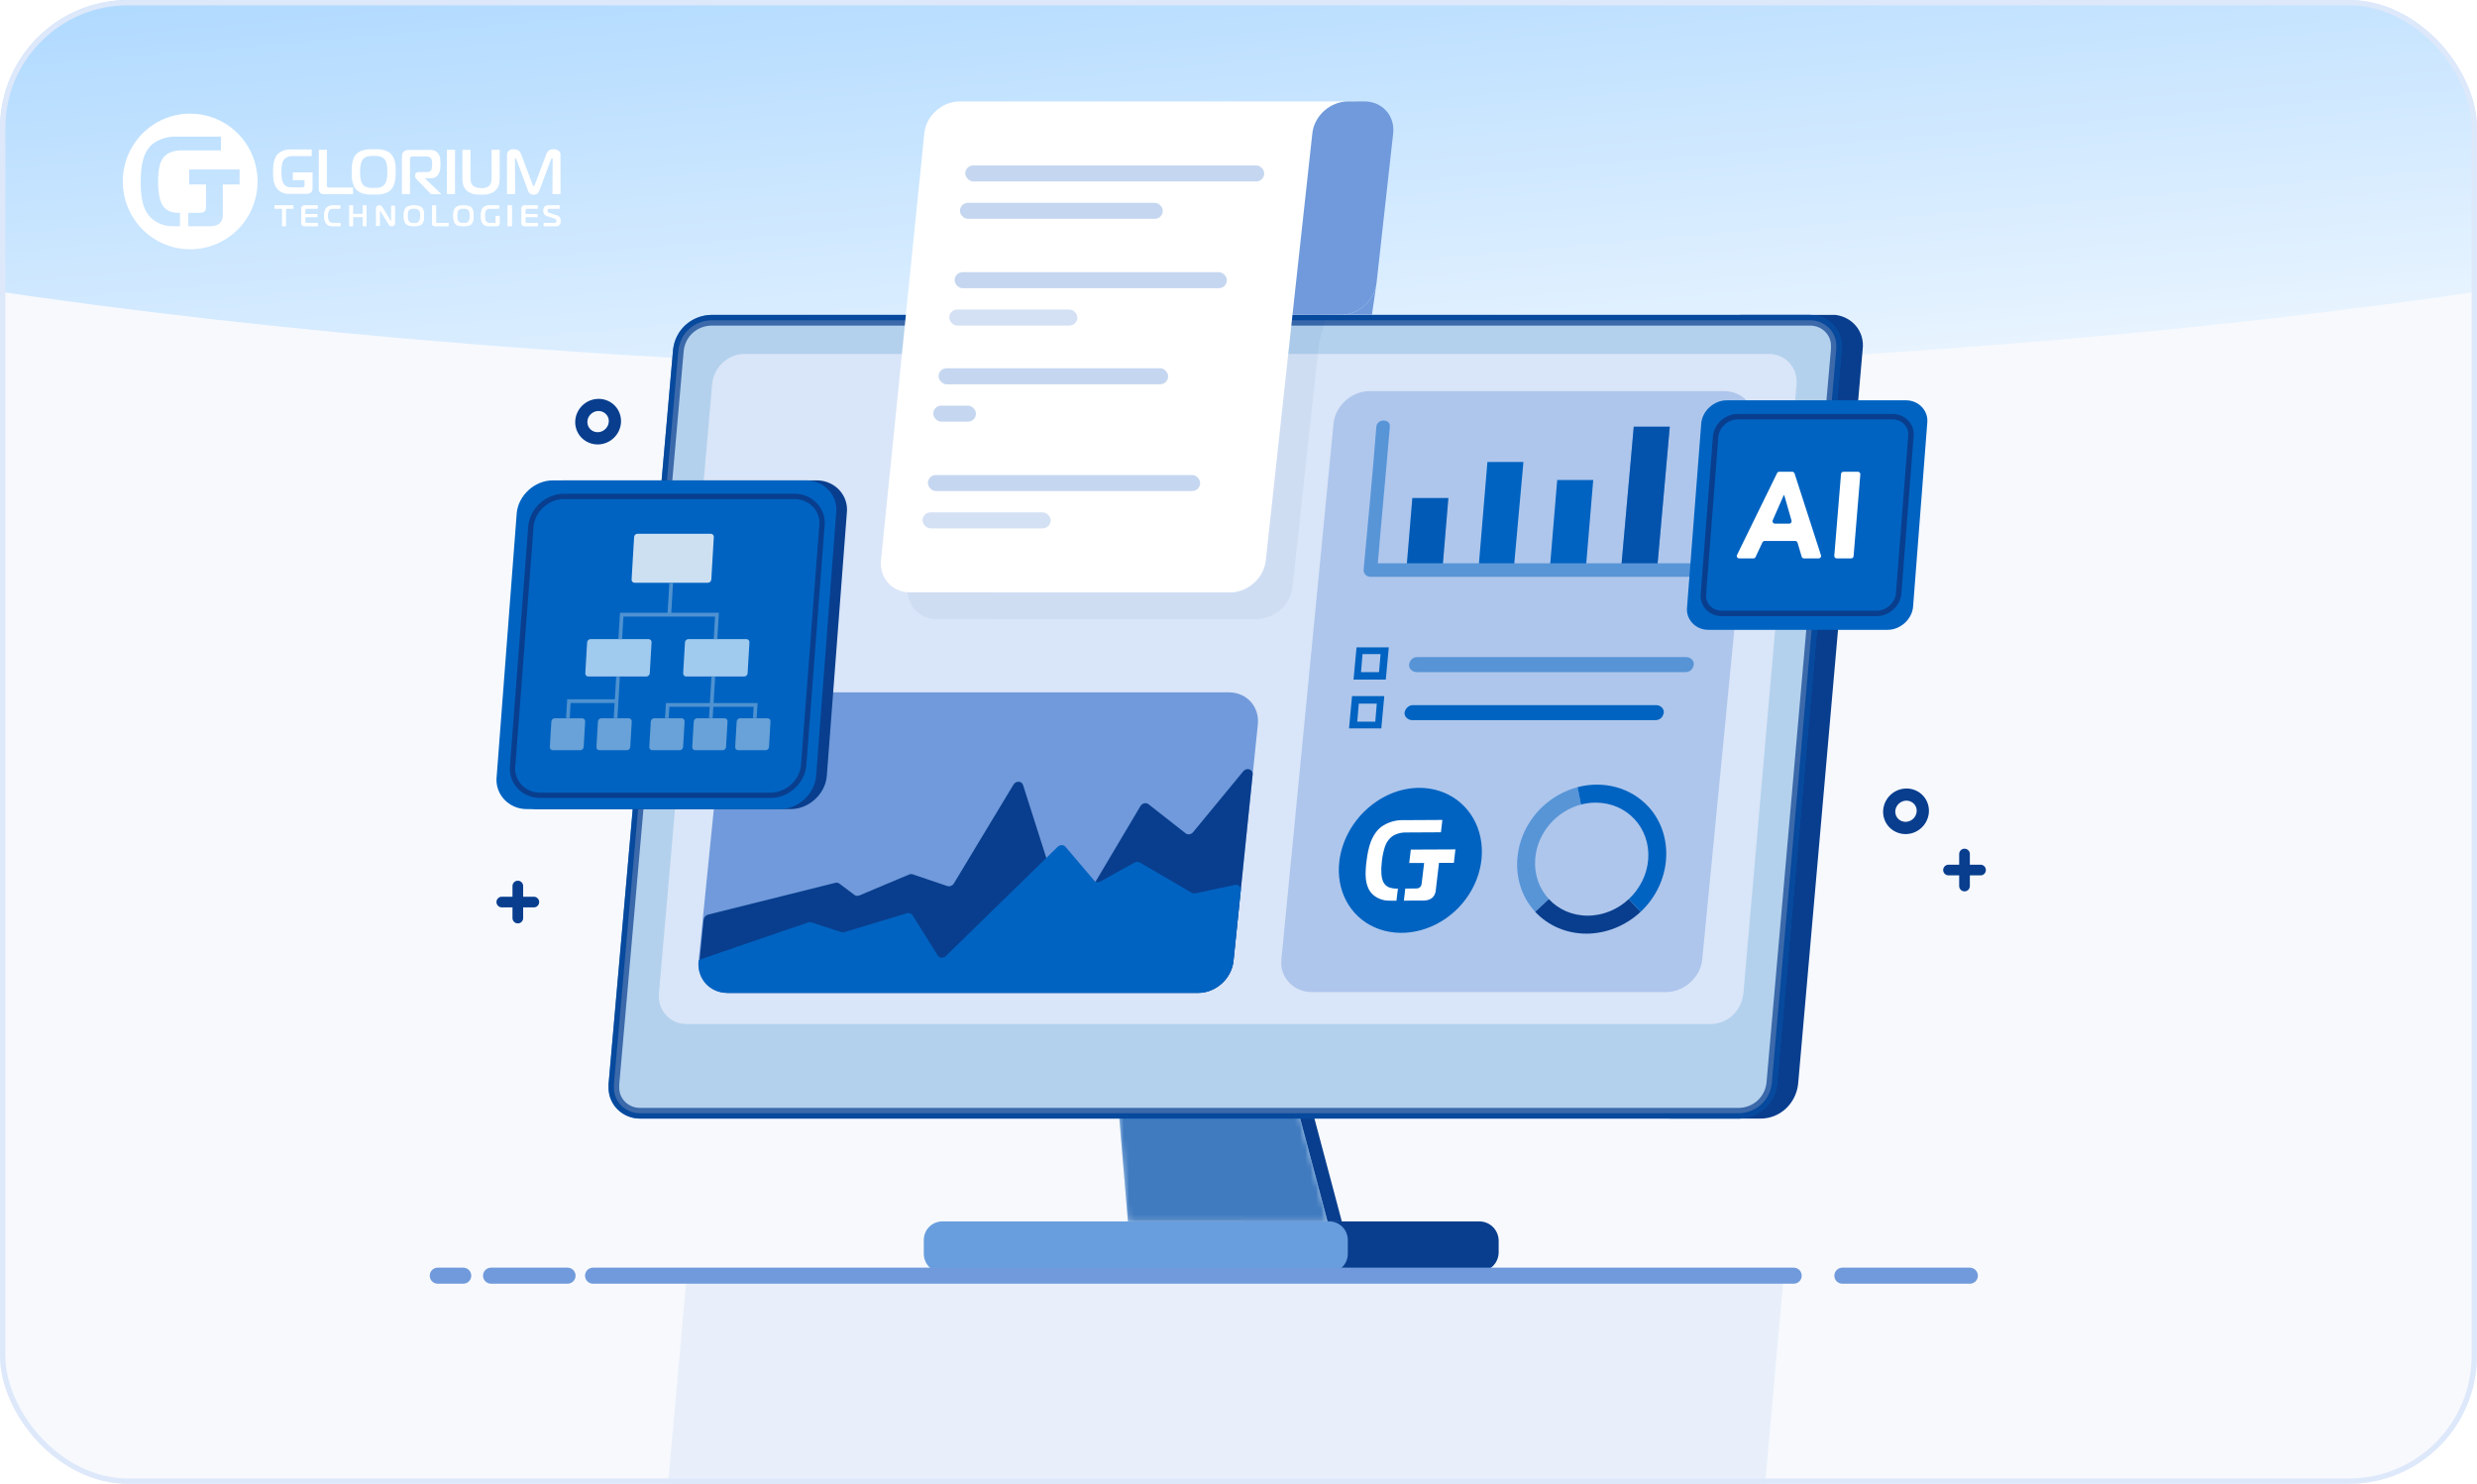 <?xml version="1.0" encoding="UTF-8"?>
<svg xmlns="http://www.w3.org/2000/svg" width="464" height="278" viewBox="0 0 464 278" fill="none">
  <g clip-path="url(#clip0_244_6101)">
    <rect width="464" height="278" fill="#F7F9FD"></rect>
    <g filter="url(#filter0_f_244_6101)">
      <ellipse cx="232" cy="-15.5" rx="85.5" ry="406" transform="rotate(90 232 -15.5)" fill="url(#paint0_linear_244_6101)"></ellipse>
    </g>
    <path d="M353.339 152.9L353.339 152.901C353.796 154.954 355.881 156.176 357.942 155.639L357.942 155.639L357.946 155.638C360.001 155.088 361.25 152.968 360.71 150.95C360.191 148.959 358.13 147.823 356.142 148.356C354.157 148.888 352.897 150.904 353.339 152.9ZM356.458 149.587C357.784 149.232 359.125 149.998 359.469 151.279C359.812 152.603 358.986 154.017 357.61 154.386C356.242 154.752 354.89 153.935 354.589 152.608C354.292 151.293 355.124 149.945 356.458 149.587Z" fill="#093E8E" stroke="#093E8E"></path>
    <path d="M108.339 79.9L108.339 79.901C108.796 81.954 110.881 83.176 112.942 82.639L112.942 82.639L112.946 82.638C115.001 82.088 116.25 79.968 115.71 77.95C115.191 75.959 113.13 74.823 111.142 75.356C109.157 75.888 107.897 77.904 108.339 79.9ZM111.458 76.587C112.784 76.232 114.125 76.998 114.469 78.279C114.812 79.603 113.986 81.017 112.61 81.386C111.242 81.752 109.89 80.935 109.589 79.608C109.292 78.293 110.124 76.945 111.458 76.587Z" fill="#093E8E" stroke="#093E8E"></path>
    <path d="M368 160L368 166M371 163H365" stroke="#093E8E" stroke-width="2" stroke-linecap="round"></path>
    <path d="M97 166L97 172M100 169H94" stroke="#093E8E" stroke-width="2" stroke-linecap="round"></path>
    <path fill-rule="evenodd" clip-rule="evenodd" d="M35.623 21.29C40.73 21.288 45.336 24.384 47.291 29.133C49.247 33.883 48.168 39.35 44.557 42.986C40.946 46.621 35.514 47.71 30.796 45.743C26.077 43.776 23 39.141 23 34C23 26.982 28.651 21.292 35.623 21.29ZM35.273 39.869V42.386H39.518C39.795 42.38 40.072 42.34 40.34 42.268C40.623 42.192 40.888 42.059 41.119 41.876C41.305 41.711 41.453 41.506 41.551 41.276C41.687 40.942 41.751 40.582 41.738 40.221V34.553H44.881V31.753H35.44V34.553H38.599V38.736C38.596 38.88 38.583 39.024 38.56 39.167C38.535 39.332 38.455 39.484 38.334 39.598C38.231 39.714 38.095 39.793 37.944 39.825C37.803 39.849 37.66 39.861 37.516 39.861L35.273 39.869ZM33.715 42.386V39.869H33.465C32.837 39.877 32.214 39.759 31.631 39.524C31.023 39.239 30.541 38.74 30.275 38.12C30.07 37.696 29.926 37.245 29.847 36.779C29.785 36.442 29.726 36.046 29.68 35.603C29.629 35.074 29.606 34.543 29.609 34.012C29.606 33.488 29.63 32.965 29.68 32.444C29.726 31.997 29.785 31.612 29.847 31.295C29.897 31.028 29.968 30.766 30.061 30.511C30.123 30.332 30.202 30.16 30.299 29.997C30.614 29.407 31.106 28.933 31.705 28.641C32.42 28.31 33.201 28.15 33.987 28.174H41.387V25.602H33.099C31.687 25.544 30.288 25.903 29.076 26.634C28.488 27.003 27.988 27.498 27.611 28.084C27.254 28.657 26.981 29.279 26.801 29.931C26.619 30.604 26.5 31.293 26.447 31.989C26.388 32.702 26.361 33.4 26.361 34.086C26.361 34.678 26.361 35.294 26.424 35.933C26.461 36.567 26.552 37.196 26.696 37.815C26.84 38.427 27.059 39.018 27.35 39.575C27.651 40.145 28.06 40.65 28.554 41.06C29.017 41.43 29.53 41.733 30.077 41.958C30.819 42.258 31.614 42.4 32.414 42.378L33.715 42.386Z" fill="white"></path>
    <path fill-rule="evenodd" clip-rule="evenodd" d="M103.272 29.747C103.239 29.801 103.213 29.858 103.194 29.919L101.112 35.482C101.05 35.638 100.992 35.782 100.934 35.903C100.881 36.02 100.809 36.127 100.721 36.219C100.634 36.309 100.528 36.376 100.412 36.415C100.267 36.462 100.115 36.484 99.963 36.479C99.8 36.484 99.638 36.456 99.487 36.395C99.368 36.347 99.261 36.272 99.173 36.175C99.087 36.084 99.016 35.978 98.964 35.863C98.908 35.732 98.858 35.599 98.817 35.462L96.758 29.911C96.738 29.85 96.71 29.793 96.677 29.738L96.673 29.73C96.641 29.667 96.624 29.634 96.565 29.634C96.503 29.634 96.457 29.678 96.457 29.751V29.887L96.492 36.363H94.975V29.042C94.961 28.819 95.023 28.598 95.149 28.417C95.251 28.278 95.384 28.165 95.535 28.088C95.671 28.021 95.816 27.979 95.965 27.964H96.271C96.467 27.959 96.664 27.988 96.852 28.048C96.995 28.095 97.127 28.173 97.238 28.277C97.342 28.377 97.43 28.495 97.498 28.625C97.569 28.754 97.63 28.888 97.683 29.026L99.761 34.577C99.794 34.652 99.83 34.726 99.87 34.797C99.904 34.857 99.939 34.885 99.978 34.885C100.017 34.885 100.055 34.857 100.09 34.797C100.131 34.726 100.167 34.652 100.199 34.577L102.277 29.026C102.344 28.824 102.439 28.634 102.559 28.461C102.651 28.334 102.766 28.225 102.896 28.14C103.015 28.067 103.146 28.017 103.283 27.992C103.42 27.968 103.559 27.956 103.697 27.956C104.026 27.944 104.351 28.034 104.63 28.216C104.883 28.41 105.022 28.725 104.997 29.05V36.371H103.48L103.527 29.895C103.527 29.783 103.508 29.715 103.473 29.686C103.449 29.663 103.419 29.648 103.388 29.642C103.349 29.642 103.31 29.678 103.272 29.747ZM70.018 27.956H70.792C71.078 27.965 71.362 27.996 71.643 28.048C71.931 28.105 72.213 28.194 72.483 28.312C72.758 28.432 73.009 28.605 73.222 28.821C73.43 29.03 73.598 29.277 73.718 29.55C73.84 29.827 73.933 30.117 73.996 30.415C74.062 30.717 74.104 31.023 74.12 31.332V32.197C74.12 32.466 74.12 32.766 74.093 33.075C74.074 33.38 74.034 33.684 73.973 33.984C73.911 34.282 73.819 34.571 73.698 34.849C73.578 35.122 73.41 35.369 73.203 35.578C72.989 35.793 72.738 35.965 72.464 36.087C72.194 36.206 71.912 36.293 71.624 36.347C71.342 36.402 71.056 36.434 70.769 36.443H69.221C68.936 36.434 68.653 36.402 68.373 36.347C68.085 36.294 67.803 36.206 67.534 36.087C67.259 35.965 67.009 35.793 66.794 35.578C66.567 35.35 66.385 35.078 66.26 34.777C66.135 34.489 66.041 34.186 65.982 33.876C65.926 33.58 65.892 33.28 65.881 32.978V32.177C65.881 31.933 65.881 31.601 65.904 31.292C65.92 30.989 65.959 30.688 66.02 30.391C66.081 30.096 66.173 29.808 66.295 29.534C66.421 29.257 66.597 29.008 66.814 28.801C67.026 28.596 67.272 28.433 67.541 28.32C67.809 28.201 68.088 28.113 68.373 28.056C68.652 28.004 68.934 27.973 69.217 27.964H69.991L70.018 27.956ZM58.552 32.29H58.563L58.552 32.242V32.29ZM58.552 35.25V32.29H54.852V33.756H57.046V34.557C57.051 34.629 57.051 34.701 57.046 34.773C57.032 34.854 56.994 34.928 56.938 34.986C56.885 35.044 56.816 35.083 56.74 35.098C56.672 35.104 56.604 35.104 56.535 35.098H54.569C54.267 35.1 53.968 35.042 53.687 34.925C53.393 34.785 53.16 34.536 53.033 34.228C52.994 34.145 52.959 34.059 52.929 33.972C52.883 33.842 52.849 33.708 52.824 33.572C52.793 33.403 52.766 33.207 52.743 32.983C52.718 32.717 52.706 32.449 52.708 32.182C52.706 31.914 52.717 31.647 52.743 31.381C52.766 31.156 52.793 30.98 52.824 30.808C52.848 30.672 52.883 30.538 52.929 30.407C52.96 30.319 52.997 30.233 53.041 30.151C53.195 29.859 53.433 29.624 53.722 29.478C54.068 29.314 54.445 29.235 54.825 29.246H58.397V28H54.384C53.705 27.972 53.032 28.149 52.449 28.509C52.166 28.693 51.925 28.939 51.745 29.23C51.571 29.512 51.44 29.82 51.358 30.143C51.268 30.478 51.209 30.822 51.183 31.168C51.156 31.521 51.145 31.865 51.145 32.206C51.145 32.546 51.145 32.807 51.172 33.123C51.19 33.437 51.234 33.749 51.303 34.056C51.372 34.36 51.479 34.654 51.621 34.929C51.766 35.212 51.963 35.462 52.201 35.666C52.424 35.851 52.672 36.001 52.936 36.111C53.298 36.261 53.685 36.332 54.074 36.319H57.48C57.61 36.315 57.74 36.296 57.867 36.263C58.007 36.228 58.139 36.162 58.254 36.071C58.344 35.99 58.416 35.889 58.463 35.775C58.527 35.608 58.557 35.429 58.552 35.25ZM66.125 35.13V36.367L60.734 36.375C60.604 36.373 60.475 36.358 60.347 36.331C60.221 36.304 60.103 36.247 60.003 36.163C59.93 36.089 59.866 36.005 59.813 35.915C59.745 35.779 59.712 35.627 59.717 35.474V28.056H61.234V34.849C61.241 34.923 61.277 34.989 61.334 35.034C61.37 35.057 61.407 35.077 61.446 35.094C61.533 35.123 61.623 35.135 61.714 35.13H66.125ZM67.483 33.099C67.455 32.804 67.442 32.507 67.444 32.21H67.456C67.442 31.709 67.486 31.209 67.588 30.72C67.653 30.418 67.777 30.134 67.951 29.883C68.172 29.588 68.491 29.387 68.845 29.318C69.228 29.239 69.617 29.201 70.006 29.202C70.396 29.201 70.785 29.24 71.167 29.318C71.526 29.385 71.848 29.586 72.073 29.883C72.144 29.975 72.207 30.074 72.258 30.179C72.326 30.324 72.38 30.476 72.417 30.632C72.469 30.848 72.505 31.067 72.525 31.289C72.555 31.595 72.57 31.902 72.568 32.21C72.57 32.504 72.555 32.798 72.525 33.091C72.505 33.311 72.469 33.529 72.417 33.744C72.38 33.903 72.328 34.059 72.262 34.208C72.213 34.324 72.15 34.431 72.073 34.529C71.959 34.68 71.819 34.808 71.659 34.905C71.503 34.999 71.335 35.069 71.159 35.114C70.976 35.162 70.788 35.191 70.598 35.202H69.383C69.194 35.192 69.006 35.162 68.822 35.114C68.649 35.067 68.482 34.997 68.327 34.905C68.174 34.809 68.043 34.68 67.94 34.529C67.863 34.434 67.8 34.329 67.75 34.217C67.683 34.067 67.63 33.912 67.591 33.752C67.543 33.537 67.507 33.319 67.483 33.099ZM75.289 36.371H76.806V29.895C76.8 29.813 76.8 29.732 76.806 29.65C76.825 29.561 76.876 29.483 76.949 29.43C76.997 29.374 77.06 29.335 77.131 29.318C77.204 29.311 77.278 29.311 77.351 29.318H79.809C79.951 29.32 80.093 29.331 80.234 29.35C80.395 29.37 80.545 29.448 80.656 29.57C80.757 29.684 80.829 29.821 80.865 29.971C80.928 30.218 80.955 30.473 80.947 30.728V30.992C80.947 31.096 80.947 31.2 80.924 31.305C80.912 31.411 80.893 31.517 80.865 31.621C80.846 31.708 80.813 31.792 80.768 31.869C80.682 32.02 80.544 32.132 80.382 32.182C80.24 32.218 80.094 32.237 79.948 32.238H78.435C78.252 32.225 78.071 32.283 77.928 32.402C77.817 32.502 77.754 32.649 77.758 32.803V32.991C77.761 33.126 77.805 33.258 77.881 33.367C77.956 33.484 78.04 33.594 78.133 33.696L80.776 36.391H82.684L79.627 33.455V33.395H80.664C80.865 33.4 81.066 33.374 81.26 33.319C81.412 33.274 81.556 33.207 81.689 33.119C81.801 33.043 81.9 32.95 81.984 32.843C82.058 32.75 82.123 32.649 82.177 32.542C82.333 32.25 82.433 31.929 82.471 31.597C82.505 31.287 82.522 30.976 82.521 30.664C82.52 30.353 82.502 30.043 82.467 29.735C82.424 29.409 82.305 29.1 82.119 28.833C82.02 28.664 81.888 28.518 81.732 28.405C81.598 28.305 81.449 28.228 81.291 28.176C81.141 28.13 80.986 28.1 80.83 28.088H76.581C76.418 28.088 76.254 28.107 76.094 28.144C75.912 28.189 75.746 28.285 75.614 28.421C75.464 28.559 75.364 28.745 75.328 28.949C75.297 29.132 75.282 29.317 75.281 29.502V36.407L75.289 36.371ZM85.238 28.052V36.371H83.721V28.052H85.238ZM90.11 35.218H89.723C89.58 35.205 89.437 35.181 89.298 35.145C89.154 35.109 89.015 35.055 88.884 34.985C88.749 34.912 88.627 34.816 88.524 34.701C88.341 34.506 88.221 34.257 88.183 33.988C88.15 33.744 88.133 33.498 88.133 33.251V28.068H86.616V33.463C86.618 33.83 86.659 34.195 86.736 34.553C86.833 34.949 87.034 35.309 87.316 35.594C87.509 35.801 87.738 35.97 87.99 36.091C88.23 36.207 88.482 36.297 88.74 36.359C88.982 36.417 89.228 36.453 89.475 36.467H90.741C90.989 36.453 91.234 36.417 91.476 36.359C91.735 36.297 91.987 36.207 92.227 36.091C92.48 35.971 92.708 35.802 92.9 35.594C93.183 35.309 93.384 34.949 93.481 34.553C93.56 34.195 93.6 33.83 93.601 33.463V28.068H92.084V33.595C92.081 33.73 92.065 33.864 92.037 33.996C92.01 34.133 91.972 34.267 91.921 34.397C91.871 34.523 91.799 34.64 91.708 34.741C91.598 34.86 91.467 34.956 91.322 35.025C91.187 35.096 91.043 35.15 90.896 35.185C90.755 35.221 90.611 35.245 90.466 35.258H90.079L90.11 35.218Z" fill="white"></path>
    <path d="M52.855 42.37V39.077H51.449V38.495H54.948V39.077H53.534V42.37H52.855Z" fill="white"></path>
    <path d="M57.046 42.364C56.891 42.387 56.734 42.343 56.612 42.243C56.506 42.117 56.456 41.953 56.473 41.788V39.054C56.467 38.907 56.514 38.764 56.604 38.649C56.727 38.535 56.893 38.48 57.058 38.499H59.488V39.079H57.441C57.371 39.072 57.302 39.091 57.245 39.131C57.199 39.183 57.177 39.253 57.186 39.322V40.097H59.436V40.677H57.186V41.581C57.184 41.637 57.204 41.691 57.241 41.731C57.285 41.776 57.373 41.78 57.484 41.78H59.512V42.36L57.046 42.364Z" fill="white"></path>
    <path d="M62.258 42.366C61.834 42.399 61.418 42.233 61.119 41.911C60.835 41.501 60.7 40.994 60.74 40.485C60.691 39.957 60.814 39.427 61.089 38.986C61.398 38.646 61.831 38.468 62.273 38.498H63.722V39.079H62.584C62.182 39.079 61.825 39.108 61.635 39.437C61.473 39.754 61.403 40.116 61.434 40.477C61.405 40.801 61.465 41.127 61.605 41.415C61.791 41.72 62.121 41.785 62.55 41.785H63.772V42.366H62.258Z" fill="white"></path>
    <path d="M68.64 42.37H67.97V40.665H66.119V42.37H65.445V38.495H66.119V40.083H67.97V38.495H68.64V42.37Z" fill="white"></path>
    <path d="M73.963 41.83C73.975 41.98 73.921 42.127 73.815 42.231C73.71 42.335 73.566 42.385 73.421 42.366C73.181 42.385 72.951 42.26 72.829 42.044L71.292 39.528C71.242 39.444 71.219 39.436 71.207 39.436C71.16 39.448 71.129 39.494 71.134 39.544V42.327H70.466V39.011C70.466 38.689 70.681 38.498 71.027 38.498C71.259 38.475 71.484 38.591 71.607 38.796L73.145 41.333C73.171 41.368 73.183 41.424 73.229 41.424C73.275 41.424 73.287 41.356 73.287 41.333V38.55H73.956L73.963 41.83Z" fill="white"></path>
    <path fill-rule="evenodd" clip-rule="evenodd" d="M79.442 40.433C79.442 39.934 79.407 39.292 79.018 38.894C78.613 38.495 78.007 38.495 77.557 38.495C77.553 38.495 77.548 38.495 77.544 38.495C77.092 38.495 76.466 38.503 76.066 38.894C75.665 39.284 75.638 39.918 75.638 40.433C75.638 40.859 75.657 41.573 76.066 41.971C76.474 42.37 77.116 42.37 77.544 42.37C77.971 42.37 78.637 42.35 79.018 41.971C79.399 41.593 79.442 40.931 79.442 40.433ZM77.536 41.804C77.189 41.861 76.836 41.744 76.587 41.489H76.599C76.403 41.175 76.318 40.803 76.358 40.432C76.316 40.061 76.397 39.687 76.587 39.368C76.84 39.12 77.191 39.007 77.536 39.061C77.884 39.011 78.235 39.123 78.493 39.368C78.689 39.684 78.77 40.061 78.722 40.432C78.764 40.801 78.684 41.173 78.493 41.489C78.24 41.742 77.885 41.859 77.536 41.804Z" fill="white"></path>
    <path d="M81.454 42.37C81.328 42.375 81.204 42.339 81.1 42.268C81.009 42.187 80.959 42.069 80.963 41.946V38.495H81.684V41.576C81.674 41.637 81.694 41.698 81.736 41.743C81.788 41.778 81.851 41.794 81.913 41.788H84.006V42.37H81.454Z" fill="white"></path>
    <path fill-rule="evenodd" clip-rule="evenodd" d="M88.722 40.433C88.722 39.934 88.686 39.292 88.298 38.894C87.894 38.495 87.287 38.495 86.837 38.495C86.832 38.495 86.828 38.495 86.824 38.495C86.373 38.495 85.747 38.503 85.346 38.894C84.946 39.284 84.918 39.918 84.918 40.433C84.918 40.859 84.938 41.573 85.346 41.971C85.755 42.37 86.396 42.37 86.824 42.37C87.252 42.37 87.917 42.35 88.298 41.971C88.679 41.593 88.722 40.931 88.722 40.433ZM86.816 41.804C86.468 41.861 86.114 41.744 85.864 41.489C85.676 41.172 85.597 40.801 85.638 40.433C85.598 40.062 85.677 39.688 85.864 39.368C86.118 39.121 86.47 39.008 86.816 39.061C87.164 39.011 87.515 39.123 87.773 39.368C87.969 39.684 88.05 40.061 88.002 40.433C88.045 40.801 87.963 41.174 87.773 41.489C87.52 41.743 87.166 41.859 86.816 41.804Z" fill="white"></path>
    <path d="M93.589 41.871C93.598 42.012 93.548 42.151 93.45 42.252C93.342 42.331 93.212 42.372 93.079 42.369H91.468C91.148 42.38 90.836 42.272 90.588 42.066C90.127 41.66 90.091 41.004 90.091 40.445C90.091 39.813 90.147 39.104 90.704 38.735C90.98 38.567 91.297 38.484 91.619 38.496H93.501V39.075H91.822C91.489 39.038 91.164 39.195 90.982 39.481C90.855 39.773 90.801 40.093 90.823 40.413C90.804 40.736 90.855 41.06 90.974 41.361C91.111 41.637 91.401 41.798 91.703 41.766H92.626C92.695 41.775 92.765 41.753 92.817 41.705C92.863 41.65 92.885 41.578 92.876 41.506V40.453H93.589V41.871Z" fill="white"></path>
    <path d="M95.111 42.37V38.495H95.872V42.37H95.111Z" fill="white"></path>
    <path d="M98.275 42.364C98.119 42.387 97.962 42.343 97.84 42.243C97.734 42.117 97.684 41.953 97.701 41.788V39.054C97.695 38.907 97.742 38.764 97.832 38.649C97.955 38.535 98.121 38.48 98.286 38.499H100.716V39.079H98.669C98.6 39.072 98.531 39.091 98.474 39.131C98.427 39.183 98.406 39.253 98.414 39.322V40.097H100.665V40.677H98.414V41.581C98.412 41.637 98.433 41.691 98.47 41.731C98.514 41.776 98.601 41.78 98.713 41.78H100.74V42.36L98.275 42.364Z" fill="white"></path>
    <path d="M101.86 41.771H103.922C104.258 41.771 104.274 41.483 104.274 41.365C104.274 41.247 104.235 41.032 103.91 40.926L102.443 40.447C102.272 40.395 102.119 40.295 102.001 40.158C101.859 39.945 101.792 39.689 101.809 39.431C101.785 39.166 101.874 38.904 102.052 38.712C102.22 38.56 102.439 38.483 102.662 38.496H104.806V39.078H102.9C102.795 39.065 102.689 39.097 102.607 39.167C102.539 39.249 102.505 39.356 102.513 39.464C102.513 39.634 102.56 39.801 102.857 39.898L104.219 40.345C104.413 40.396 104.595 40.49 104.751 40.621C104.925 40.827 105.013 41.096 104.997 41.369C105.014 41.624 104.948 41.877 104.809 42.088C104.648 42.292 104.397 42.397 104.144 42.364H101.86V41.771Z" fill="white"></path>
    <path d="M52.856 42.37V39.077H51.449V38.495H54.948V39.077H53.534V42.37H52.856Z" fill="white"></path>
    <path d="M57.047 42.364C56.892 42.386 56.734 42.343 56.612 42.242C56.506 42.117 56.456 41.953 56.473 41.788V39.054C56.467 38.907 56.514 38.763 56.604 38.648C56.728 38.535 56.893 38.48 57.058 38.498H59.488V39.078H57.441C57.372 39.072 57.302 39.09 57.246 39.131C57.199 39.183 57.178 39.252 57.186 39.322V40.097H59.437V40.677H57.186V41.581C57.184 41.637 57.204 41.691 57.242 41.731C57.285 41.776 57.373 41.78 57.485 41.78H59.512V42.36L57.047 42.364Z" fill="white"></path>
    <path d="M62.258 42.366C61.834 42.399 61.419 42.233 61.119 41.911C60.835 41.5 60.701 40.993 60.74 40.485C60.691 39.957 60.814 39.427 61.089 38.986C61.398 38.646 61.831 38.468 62.273 38.498H63.723V39.079H62.584C62.182 39.079 61.825 39.108 61.636 39.437C61.473 39.754 61.403 40.116 61.434 40.477C61.406 40.8 61.465 41.126 61.605 41.415C61.791 41.72 62.121 41.785 62.55 41.785H63.772V42.366H62.258Z" fill="white"></path>
    <path d="M68.64 42.37H67.971V40.664H66.119V42.37H65.445V38.495H66.119V40.082H67.971V38.495H68.64V42.37Z" fill="white"></path>
    <path d="M73.963 41.829C73.975 41.979 73.921 42.127 73.816 42.231C73.711 42.335 73.566 42.385 73.421 42.366C73.181 42.385 72.951 42.26 72.83 42.044L71.292 39.527C71.242 39.444 71.219 39.436 71.208 39.436C71.161 39.448 71.129 39.494 71.135 39.543V42.326H70.466V39.011C70.466 38.688 70.681 38.498 71.027 38.498C71.26 38.475 71.484 38.591 71.607 38.796L73.145 41.332C73.172 41.368 73.183 41.424 73.229 41.424C73.275 41.424 73.287 41.356 73.287 41.332V38.549H73.956L73.963 41.829Z" fill="white"></path>
    <path fill-rule="evenodd" clip-rule="evenodd" d="M79.442 40.432C79.442 39.934 79.407 39.292 79.018 38.894C78.614 38.495 78.007 38.495 77.557 38.495C77.553 38.495 77.548 38.495 77.544 38.495C77.093 38.495 76.467 38.503 76.066 38.894C75.665 39.284 75.638 39.918 75.638 40.432C75.638 40.859 75.658 41.573 76.066 41.971C76.475 42.37 77.116 42.37 77.544 42.37C77.972 42.37 78.637 42.35 79.018 41.971C79.399 41.593 79.442 40.931 79.442 40.432ZM77.536 41.804C77.189 41.861 76.836 41.744 76.587 41.489H76.599C76.404 41.175 76.319 40.802 76.358 40.432C76.317 40.061 76.397 39.687 76.587 39.368C76.84 39.12 77.191 39.007 77.536 39.061C77.884 39.01 78.236 39.123 78.493 39.368C78.689 39.684 78.77 40.061 78.723 40.432C78.765 40.801 78.684 41.173 78.493 41.489C78.24 41.742 77.886 41.859 77.536 41.804Z" fill="white"></path>
    <path d="M81.455 42.369C81.329 42.375 81.204 42.339 81.1 42.267C81.009 42.187 80.959 42.069 80.963 41.946V38.495H81.684V41.576C81.675 41.636 81.694 41.698 81.736 41.743C81.788 41.778 81.851 41.794 81.913 41.787H84.006V42.369H81.455Z" fill="white"></path>
    <path fill-rule="evenodd" clip-rule="evenodd" d="M88.722 40.432C88.722 39.934 88.687 39.292 88.298 38.894C87.894 38.495 87.287 38.495 86.837 38.495C86.833 38.495 86.829 38.495 86.824 38.495C86.373 38.495 85.747 38.503 85.347 38.894C84.946 39.284 84.919 39.918 84.919 40.432C84.919 40.859 84.938 41.573 85.347 41.971C85.755 42.37 86.396 42.37 86.824 42.37C87.252 42.37 87.917 42.35 88.298 41.971C88.679 41.593 88.722 40.931 88.722 40.432ZM86.817 41.804C86.468 41.86 86.114 41.743 85.864 41.489C85.676 41.172 85.597 40.801 85.638 40.432C85.598 40.062 85.677 39.688 85.864 39.368C86.118 39.121 86.47 39.008 86.817 39.061C87.165 39.011 87.515 39.123 87.773 39.368C87.969 39.684 88.051 40.061 88.002 40.432C88.045 40.801 87.964 41.173 87.773 41.489C87.521 41.742 87.166 41.859 86.817 41.804Z" fill="white"></path>
    <path d="M93.589 41.871C93.598 42.012 93.548 42.151 93.45 42.252C93.342 42.33 93.212 42.372 93.08 42.369H91.468C91.148 42.38 90.836 42.272 90.588 42.065C90.127 41.66 90.091 41.004 90.091 40.445C90.091 39.813 90.147 39.104 90.704 38.735C90.98 38.567 91.298 38.484 91.619 38.496H93.501V39.075H91.822C91.49 39.038 91.164 39.194 90.983 39.48C90.856 39.773 90.801 40.093 90.823 40.412C90.804 40.736 90.856 41.06 90.975 41.36C91.111 41.637 91.401 41.798 91.703 41.766H92.626C92.696 41.775 92.765 41.752 92.817 41.705C92.864 41.65 92.885 41.578 92.877 41.506V40.453H93.589V41.871Z" fill="white"></path>
    <path d="M95.112 42.37V38.495H95.872V42.37H95.112Z" fill="white"></path>
    <path d="M98.275 42.364C98.119 42.386 97.963 42.343 97.841 42.242C97.734 42.117 97.684 41.953 97.701 41.788V39.054C97.696 38.907 97.742 38.763 97.833 38.648C97.956 38.535 98.121 38.48 98.287 38.498H100.717V39.078H98.669C98.6 39.072 98.531 39.09 98.474 39.131C98.427 39.183 98.406 39.252 98.414 39.322V40.097H100.665V40.677H98.414V41.581C98.413 41.637 98.433 41.691 98.47 41.731C98.514 41.776 98.601 41.78 98.713 41.78H100.74V42.36L98.275 42.364Z" fill="white"></path>
    <path d="M101.86 41.771H103.922C104.258 41.771 104.274 41.483 104.274 41.365C104.274 41.247 104.235 41.032 103.91 40.926L102.443 40.447C102.273 40.395 102.12 40.295 102.001 40.158C101.86 39.945 101.792 39.689 101.809 39.431C101.786 39.166 101.874 38.904 102.052 38.712C102.221 38.56 102.439 38.483 102.662 38.496H104.806V39.077H102.901C102.795 39.065 102.689 39.097 102.607 39.167C102.539 39.249 102.505 39.355 102.513 39.463C102.513 39.634 102.56 39.8 102.857 39.898L104.219 40.345C104.413 40.396 104.595 40.49 104.751 40.621C104.925 40.827 105.013 41.096 104.998 41.369C105.014 41.623 104.948 41.877 104.81 42.088C104.648 42.292 104.397 42.396 104.145 42.364H101.86V41.771Z" fill="white"></path>
    <path opacity="0.4" d="M123 302L128.5 240.5H334L328.5 302H123Z" fill="#D2E1F5"></path>
    <path d="M243.059 228.828H277.08C279.189 228.828 280.736 230.515 280.736 232.483V234.592C280.736 236.701 279.049 238.247 277.08 238.247H243.059V228.828Z" fill="#093E8E"></path>
    <path d="M176.562 228.828H248.963C250.931 228.828 252.478 230.374 252.478 232.343V234.873C252.478 236.841 250.931 238.388 248.963 238.388H176.562C174.593 238.388 173.047 236.841 173.047 234.873V232.343C173.047 230.374 174.593 228.828 176.562 228.828Z" fill="#689EDE"></path>
    <path d="M233.076 228.828H251.352L239.684 184.965H233.076V228.828Z" fill="#093E8E"></path>
    <path d="M248.681 228.828H211.285L207.63 184.965H237.012L248.681 228.828Z" fill="#B2D0EC"></path>
    <mask id="mask0_244_6101" style="mask-type:alpha" maskUnits="userSpaceOnUse" x="207" y="184" width="42" height="45">
      <path d="M248.682 228.828H211.286L207.631 184.965H237.013L248.682 228.828Z" fill="#B2D0EC"></path>
    </mask>
    <g mask="url(#mask0_244_6101)">
      <path d="M248.682 228.828H211.286L207.631 184.965H237.013L248.682 228.828Z" fill="#407ABF"></path>
    </g>
    <path d="M343.015 59H326.004L312.789 209.568H329.8C333.455 209.568 336.408 206.756 336.829 203.101L348.92 65.467C349.341 62.233 347.092 59.422 343.859 59C343.437 59 343.296 59 343.015 59Z" fill="#093E8E"></path>
    <path d="M325.863 209.568H119.905C116.671 209.568 114 207.037 114 203.804C114 203.522 114 203.241 114 203.101L126.09 65.467C126.512 61.812 129.464 59.141 133.12 59H339.078C342.312 59 344.983 61.531 344.983 64.764C344.983 65.045 344.983 65.326 344.983 65.467L332.892 203.101C332.471 206.756 329.518 209.427 325.863 209.568Z" fill="#0063C1"></path>
    <path opacity="0.7" d="M331.897 202.999C331.528 206.141 329.003 208.438 325.843 208.568H119.905C117.192 208.568 115 206.454 115 203.804V203.802V203.8V203.799V203.797V203.795V203.794V203.792V203.79V203.789V203.787V203.785V203.784V203.782V203.78V203.779V203.777V203.776V203.774V203.772V203.771V203.769V203.767V203.766V203.764V203.762V203.761V203.759V203.757V203.756V203.754V203.752V203.751V203.749V203.748V203.746V203.744V203.743V203.741V203.739V203.738V203.736V203.734V203.733V203.731V203.729V203.728V203.726V203.725V203.723V203.721V203.72V203.718V203.716V203.715V203.713V203.711V203.71V203.708V203.707V203.705V203.703V203.702V203.7V203.698V203.697V203.695V203.693V203.692V203.69V203.689V203.687V203.685V203.684V203.682V203.68V203.679V203.677V203.676V203.674V203.672V203.671V203.669V203.667V203.666V203.664V203.662V203.661V203.659V203.658V203.656V203.654V203.653V203.651V203.65V203.648V203.646V203.645V203.643V203.641V203.64V203.638V203.637V203.635V203.633V203.632V203.63V203.629V203.627V203.625V203.624V203.622V203.62V203.619V203.617V203.616V203.614V203.612V203.611V203.609V203.608V203.606V203.604V203.603V203.601V203.6V203.598V203.596V203.595V203.593V203.592V203.59V203.588V203.587V203.585V203.584V203.582V203.581V203.579V203.577V203.576V203.574V203.573V203.571V203.569V203.568V203.566V203.565V203.563V203.561V203.56V203.558V203.557V203.555V203.554V203.552V203.55V203.549V203.547V203.546V203.544V203.543V203.541V203.54V203.538V203.536V203.535V203.533V203.532V203.53V203.529V203.527V203.525V203.524V203.522V203.521V203.519V203.518V203.516V203.515V203.513V203.512V203.51V203.508V203.507V203.505V203.504V203.502V203.501V203.499V203.498V203.496V203.495V203.493V203.492V203.49V203.488V203.487V203.485V203.484V203.482V203.481V203.479V203.478V203.476V203.475V203.473V203.472V203.47V203.469V203.467V203.466V203.464V203.463V203.461V203.46V203.458V203.457V203.455V203.454V203.452V203.451V203.449V203.448V203.446V203.445V203.443V203.442V203.44V203.439V203.437V203.436V203.434V203.433V203.431V203.43V203.428V203.427V203.426V203.424V203.423V203.421V203.42V203.418V203.417V203.415V203.414V203.412V203.411V203.409V203.408V203.407V203.405V203.404V203.402V203.401V203.399V203.398V203.396V203.395V203.394V203.392V203.391V203.389V203.388V203.386V203.385V203.384V203.382V203.381V203.379V203.378V203.376V203.375V203.374V203.372V203.371V203.369V203.368V203.367V203.365V203.364V203.362V203.361V203.36V203.358V203.357V203.355V203.354V203.353V203.351V203.35V203.349V203.347V203.346V203.344V203.343V203.342V203.34V203.339V203.338V203.336V203.335V203.333V203.332V203.331V203.329V203.328V203.327V203.325V203.324V203.323V203.321V203.32V203.319V203.317V203.316V203.315V203.313V203.312V203.311V203.309V203.308V203.307V203.305V203.304V203.303V203.301V203.3V203.299V203.297V203.296V203.295V203.294V203.292V203.291V203.29V203.288V203.287V203.286V203.285V203.283V203.282V203.281V203.279V203.278V203.277V203.276V203.274V203.273V203.272V203.271V203.269V203.268V203.267V203.266V203.264V203.263V203.262V203.261V203.259V203.258V203.257V203.256V203.254V203.253V203.252V203.251V203.249V203.248V203.247V203.246V203.245V203.243V203.242V203.241V203.24V203.239V203.237V203.236V203.235V203.234V203.233V203.231V203.23V203.229V203.228V203.227V203.225V203.224V203.223V203.222V203.221V203.22V203.218V203.217V203.216V203.215V203.214V203.213V203.212V203.21V203.209V203.208V203.207V203.206V203.205V203.204V203.202V203.201V203.2V203.199V203.198V203.197V203.196V203.195V203.194V203.192V203.191V203.19V203.189V203.188V203.187V203.186V203.185V203.184V203.183V203.182V203.181V203.179V203.178V203.177V203.176V203.175V203.174V203.173V203.172V203.171V203.17V203.169V203.168V203.167V203.166V203.165V203.164V203.163V203.162V203.161V203.16V203.159V203.158V203.157V203.156V203.155V203.154V203.153V203.152V203.151V203.15V203.149V203.148V203.147V203.146V203.145V203.144V203.143V203.142L127.085 65.569C127.454 62.426 129.98 60.13 133.14 60H339.078C341.791 60 343.983 62.114 343.983 64.764V64.766V64.767V64.769V64.771V64.772V64.774V64.776V64.777V64.779V64.781V64.782V64.784V64.785V64.787V64.789V64.79V64.792V64.794V64.795V64.797V64.799V64.8V64.802V64.803V64.805V64.807V64.808V64.81V64.812V64.813V64.815V64.817V64.818V64.82V64.822V64.823V64.825V64.827V64.828V64.83V64.832V64.833V64.835V64.836V64.838V64.84V64.841V64.843V64.845V64.846V64.848V64.85V64.851V64.853V64.855V64.856V64.858V64.859V64.861V64.863V64.864V64.866V64.868V64.869V64.871V64.873V64.874V64.876V64.877V64.879V64.881V64.882V64.884V64.885V64.887V64.889V64.89V64.892V64.894V64.895V64.897V64.898V64.9V64.902V64.903V64.905V64.907V64.908V64.91V64.912V64.913V64.915V64.916V64.918V64.92V64.921V64.923V64.924V64.926V64.928V64.929V64.931V64.933V64.934V64.936V64.937V64.939V64.941V64.942V64.944V64.945V64.947V64.949V64.95V64.952V64.954V64.955V64.957V64.958V64.96V64.962V64.963V64.965V64.966V64.968V64.969V64.971V64.973V64.974V64.976V64.978V64.979V64.981V64.982V64.984V64.985V64.987V64.989V64.99V64.992V64.993V64.995V64.996V64.998V65V65.001V65.003V65.004V65.006V65.008V65.009V65.011V65.012V65.014V65.016V65.017V65.019V65.02V65.022V65.023V65.025V65.026V65.028V65.03V65.031V65.033V65.034V65.036V65.037V65.039V65.04V65.042V65.044V65.045V65.047V65.048V65.05V65.051V65.053V65.055V65.056V65.058V65.059V65.061V65.062V65.064V65.065V65.067V65.068V65.07V65.071V65.073V65.075V65.076V65.078V65.079V65.081V65.082V65.084V65.085V65.087V65.088V65.09V65.091V65.093V65.094V65.096V65.097V65.099V65.1V65.102V65.103V65.105V65.106V65.108V65.109V65.111V65.112V65.114V65.115V65.117V65.118V65.12V65.121V65.123V65.124V65.126V65.127V65.129V65.13V65.132V65.133V65.135V65.136V65.138V65.139V65.141V65.142V65.144V65.145V65.146V65.148V65.149V65.151V65.152V65.154V65.155V65.157V65.158V65.159V65.161V65.162V65.164V65.165V65.167V65.168V65.17V65.171V65.172V65.174V65.175V65.177V65.178V65.18V65.181V65.183V65.184V65.185V65.187V65.188V65.19V65.191V65.192V65.194V65.195V65.197V65.198V65.2V65.201V65.202V65.204V65.205V65.207V65.208V65.209V65.211V65.212V65.213V65.215V65.216V65.218V65.219V65.22V65.222V65.223V65.225V65.226V65.227V65.229V65.23V65.231V65.233V65.234V65.235V65.237V65.238V65.24V65.241V65.242V65.243V65.245V65.246V65.248V65.249V65.25V65.252V65.253V65.254V65.256V65.257V65.258V65.26V65.261V65.262V65.263V65.265V65.266V65.267V65.269V65.27V65.271V65.273V65.274V65.275V65.277V65.278V65.279V65.28V65.282V65.283V65.284V65.286V65.287V65.288V65.289V65.291V65.292V65.293V65.294V65.296V65.297V65.298V65.299V65.301V65.302V65.303V65.305V65.306V65.307V65.308V65.309V65.311V65.312V65.313V65.314V65.316V65.317V65.318V65.319V65.32V65.322V65.323V65.324V65.325V65.327V65.328V65.329V65.33V65.331V65.333V65.334V65.335V65.336V65.337V65.338V65.34V65.341V65.342V65.343V65.344V65.346V65.347V65.348V65.349V65.35V65.351V65.353V65.354V65.355V65.356V65.357V65.358V65.359V65.361V65.362V65.363V65.364V65.365V65.366V65.367V65.368V65.37V65.371V65.372V65.373V65.374V65.375V65.376V65.377V65.378V65.379V65.38V65.382V65.383V65.384V65.385V65.386V65.387V65.388V65.389V65.39V65.391V65.392V65.393V65.394V65.395V65.397V65.398V65.399V65.4V65.401V65.402V65.403V65.404V65.405V65.406V65.407V65.408V65.409V65.41V65.411V65.412V65.413V65.414V65.415V65.416V65.417V65.418V65.419V65.42V65.421V65.422V65.423V65.424V65.425L331.897 202.999Z" fill="white" stroke="#093E8E" stroke-width="2"></path>
    <path opacity="0.9" d="M320.381 191.854H128.622C125.81 191.854 123.561 189.745 123.42 186.933C123.42 186.652 123.42 186.512 123.42 186.23L133.402 71.934C133.683 68.841 136.354 66.311 139.447 66.311H331.347C334.158 66.311 336.408 68.419 336.548 71.231C336.548 71.512 336.548 71.653 336.548 71.934L326.567 186.23C326.145 189.464 323.614 191.854 320.381 191.854Z" fill="#DDE8FA"></path>
    <path opacity="0.4" d="M312.13 185.859H245.667C242.293 185.859 239.622 183.047 240.044 179.673L249.792 79.46C250.073 76.086 253.166 73.274 256.54 73.274H323.003C326.377 73.274 329.048 76.086 328.626 79.46L318.878 179.673C318.597 183.047 315.504 185.859 312.13 185.859Z" fill="#709ADB"></path>
    <path fill-rule="evenodd" clip-rule="evenodd" d="M265.83 147.603C271.166 147.581 275.613 150.859 277.085 155.926C278.567 161.003 276.769 166.843 272.501 170.752C268.212 174.642 262.317 175.845 257.562 173.764C252.828 171.702 250.199 166.746 250.902 161.264C251.86 153.756 258.539 147.638 265.83 147.603Z" fill="#0063C1"></path>
    <path fill-rule="evenodd" clip-rule="evenodd" d="M263.246 166.471C263.157 167.222 263.067 167.976 262.978 168.733C264.232 168.729 265.492 168.724 266.758 168.719C267.003 168.714 267.253 168.667 267.495 168.613C267.761 168.531 268.008 168.417 268.236 168.253C268.414 168.101 268.573 167.916 268.688 167.707C268.841 167.413 268.942 167.079 268.959 166.758C269.156 165.064 269.356 163.363 269.558 161.657C270.487 161.653 271.415 161.652 272.343 161.653C272.44 160.812 272.536 159.973 272.632 159.137C269.848 159.144 267.063 159.156 264.279 159.174C264.177 160.016 264.078 160.852 263.981 161.683C264.909 161.684 265.84 161.683 266.774 161.678C266.627 162.932 266.476 164.186 266.323 165.441C266.313 165.568 266.287 165.704 266.251 165.832C266.208 165.977 266.122 166.108 266.001 166.207C265.897 166.314 265.766 166.388 265.632 166.421C265.507 166.444 265.373 166.46 265.246 166.458C264.577 166.465 263.91 166.469 263.246 166.471ZM261.586 168.748C261.681 167.991 261.773 167.236 261.863 166.485C261.789 166.478 261.716 166.476 261.643 166.48C261.078 166.493 260.541 166.386 260.049 166.185C259.546 165.917 259.168 165.482 258.995 164.927C258.865 164.538 258.785 164.138 258.771 163.718C258.747 163.416 258.745 163.062 258.749 162.666C258.774 162.177 258.809 161.712 258.867 161.229C258.918 160.754 259.004 160.295 259.106 159.826C259.194 159.418 259.293 159.067 259.38 158.785C259.452 158.545 259.54 158.305 259.663 158.071C259.731 157.924 259.816 157.768 259.926 157.619C260.269 157.087 260.752 156.649 261.312 156.384C261.981 156.096 262.69 155.94 263.383 155.963C265.56 155.949 267.74 155.937 269.922 155.929C270.006 155.161 270.094 154.39 270.188 153.616C267.753 153.626 265.317 153.64 262.881 153.656C261.638 153.613 260.364 153.933 259.218 154.6C258.652 154.924 258.161 155.371 257.76 155.914C257.382 156.431 257.073 156.987 256.834 157.572C256.605 158.182 256.418 158.798 256.291 159.428C256.155 160.058 256.062 160.686 255.985 161.305C255.92 161.839 255.849 162.399 255.828 162.972C255.791 163.539 255.796 164.111 255.858 164.655C255.913 165.208 256.043 165.748 256.246 166.243C256.442 166.755 256.753 167.21 257.144 167.577C257.507 167.911 257.935 168.175 258.401 168.377C259.031 168.639 259.713 168.771 260.429 168.742C260.818 168.744 261.203 168.746 261.586 168.748Z" fill="white"></path>
    <path d="M288.804 169.694L290.14 168.447C288.361 166.532 287.367 163.883 287.576 160.96C287.927 156.061 291.551 151.939 296.157 150.731L295.823 149.029L295.517 147.473C293.104 148.11 290.856 149.354 288.999 151.087C283.195 156.503 282.556 165.416 287.584 170.832L288.804 169.694Z" fill="#5895D7"></path>
    <path d="M307.327 170.832L306.016 169.419L305.11 168.444C303.06 170.36 300.328 171.547 297.403 171.547C294.479 171.547 291.917 170.363 290.138 168.447L289.092 169.423L287.582 170.832C290.013 173.45 293.458 174.921 297.162 174.921C300.861 174.921 304.521 173.45 307.327 170.832Z" fill="#093E8E"></path>
    <path d="M307.329 170.832C313.13 165.416 313.768 156.503 308.745 151.087C305.473 147.568 300.421 146.186 295.518 147.473L295.895 149.397H295.895L296.157 150.731C297.046 150.5 297.977 150.375 298.923 150.375C304.768 150.375 309.168 155.115 308.749 160.96C308.539 163.883 307.165 166.528 305.112 168.444L306.272 169.694H306.273L307.329 170.832Z" fill="#0063C1"></path>
    <path d="M270.191 106.799H263.443L264.568 93.303H271.316L270.191 106.799Z" fill="#0063C1"></path>
    <path opacity="0.2" d="M270.191 106.799H263.443L264.568 93.303H271.316L270.191 106.799Z" fill="#093E8E"></path>
    <path d="M283.546 106.799H276.938L278.626 86.555H285.374L283.546 106.799Z" fill="#0063C1"></path>
    <path d="M297.043 106.799H290.295L291.701 89.929H298.449L297.043 106.799Z" fill="#0063C1"></path>
    <path d="M310.399 106.799H303.65L306.04 79.948H312.788L310.399 106.799Z" fill="#0063C1"></path>
    <path opacity="0.4" d="M310.399 106.799H303.65L306.04 79.948H312.788L310.399 106.799Z" fill="#093E8E"></path>
    <path d="M317.147 105.534H258.101C258.804 96.958 259.647 88.523 260.35 79.947C260.491 78.401 257.96 78.401 257.82 79.947C257.117 88.945 256.273 97.802 255.43 106.799C255.43 107.502 255.992 108.065 256.695 108.065H317.147C317.85 108.065 318.412 107.502 318.412 106.799C318.412 105.956 317.85 105.534 317.147 105.534Z" fill="#5895D7"></path>
    <path d="M259.593 127.325H253.548L254.11 121.28H260.155L259.593 127.325ZM254.954 125.919H258.328L258.609 122.545H255.235L254.954 125.919Z" fill="#0063C1"></path>
    <path d="M258.749 136.463H252.704L253.266 130.417H259.312L258.749 136.463ZM254.251 135.197H257.625L257.906 131.823H254.532L254.251 135.197Z" fill="#0063C1"></path>
    <path opacity="0.5" d="M265.356 125.919C264.653 125.919 263.95 125.357 263.95 124.654V124.513C264.091 123.67 264.653 123.107 265.497 123.107H315.882C316.585 123.107 317.287 123.67 317.287 124.372V124.513C317.147 125.357 316.585 125.919 315.741 125.919H265.356Z" fill="#0063C1"></path>
    <path d="M264.514 134.916C263.811 134.916 263.108 134.354 263.108 133.651V133.511C263.249 132.667 263.952 132.105 264.655 132.105H310.26C310.963 132.105 311.666 132.667 311.666 133.37V133.511C311.525 134.354 310.963 134.916 310.119 134.916H264.514Z" fill="#0063C1"></path>
    <path d="M82 239L86.776 239M369 239L345.12 239M336.002 239L111.091 239M91.986 239L106.315 239" stroke="#709ADB" stroke-width="3" stroke-linecap="round"></path>
    <path d="M353.59 118H320.006C317.619 118 315.733 116.034 316.031 113.682L318.681 79.318C318.883 76.966 321.068 75 323.455 75H357.039C359.426 75 361.313 76.966 361.014 79.318L358.364 113.682C358.162 116.034 355.977 118 353.59 118Z" fill="#0063C1"></path>
    <path d="M351.537 114.929H322.534C320.471 114.929 318.839 113.244 319.094 111.225L321.384 81.766C321.559 79.748 323.446 78.063 325.508 78.063H354.512C356.574 78.063 358.206 79.748 357.952 81.766L355.661 111.225C355.486 113.244 353.599 114.929 351.537 114.929Z" fill="#0063C1" stroke="#093E8E" stroke-width="1.02" stroke-miterlimit="10"></path>
    <path d="M333.293 88.383C333.118 88.383 332.96 88.479 332.89 88.637L325.387 103.968C325.237 104.266 325.457 104.617 325.79 104.617H328.449C328.625 104.617 328.783 104.512 328.862 104.354L330.143 101.616C330.213 101.458 330.38 101.353 330.555 101.353H336.294C336.496 101.353 336.672 101.484 336.724 101.677L337.497 104.293C337.549 104.486 337.734 104.617 337.927 104.617H340.682C340.989 104.617 341.209 104.319 341.112 104.029L336.163 88.698C336.101 88.514 335.926 88.383 335.733 88.383H333.293ZM334.109 92.823C334.109 92.823 334.144 92.779 334.18 92.779C334.18 92.779 334.241 92.797 334.25 92.832L335.592 97.527C335.671 97.816 335.461 98.106 335.162 98.106H332.486C332.161 98.106 331.942 97.772 332.073 97.474L334.118 92.823H334.109Z" fill="white"></path>
    <path d="M345.315 88.383C345.078 88.383 344.885 88.567 344.867 88.795L343.604 104.126C343.586 104.389 343.788 104.617 344.051 104.617H346.772C347.008 104.617 347.202 104.433 347.219 104.205L348.483 88.874C348.5 88.611 348.298 88.383 348.035 88.383H345.315Z" fill="white"></path>
    <path d="M230.212 129.715C200.792 129.715 171.362 129.715 141.922 129.715C138.612 129.715 135.652 132.405 135.312 135.715C133.832 150.485 132.352 165.255 130.862 180.025C130.532 183.335 132.932 186.025 136.262 186.025C165.652 186.025 195.052 186.025 224.452 186.025C227.762 186.025 230.722 183.335 231.062 180.025C232.582 165.255 234.102 150.485 235.622 135.715C235.962 132.405 233.532 129.715 230.212 129.715Z" fill="#709ADB"></path>
    <path d="M131.802 172.315C131.852 171.855 132.202 171.455 132.662 171.345C140.592 169.365 148.532 167.385 156.442 165.405C156.732 165.325 157.032 165.385 157.252 165.555C158.182 166.255 159.102 166.955 160.042 167.655C160.292 167.855 160.652 167.895 161.002 167.755C164.092 166.455 167.192 165.155 170.282 163.845C170.512 163.745 170.772 163.735 170.992 163.815C173.142 164.545 175.302 165.265 177.432 165.995C177.902 166.155 178.422 165.935 178.692 165.495C182.402 159.335 186.122 153.175 189.842 147.005C190.302 146.245 191.392 146.285 191.642 147.075C194.262 155.285 196.882 163.505 199.502 171.715C199.742 172.505 200.862 172.545 201.312 171.765C205.412 164.855 209.512 157.945 213.622 151.035C213.942 150.475 214.682 150.305 215.132 150.665C217.452 152.485 219.772 154.305 222.082 156.115C222.502 156.445 223.142 156.345 223.502 155.895C226.642 152.105 229.772 148.305 232.892 144.505C233.542 143.725 234.752 144.125 234.652 145.095C233.452 156.725 232.262 168.365 231.062 180.005C230.732 183.315 227.762 186.005 224.452 186.005C195.112 186.005 165.772 186.005 136.432 186.005C133.102 186.005 130.702 183.315 131.032 180.005C131.292 177.435 131.542 174.875 131.802 172.315Z" fill="#093E8E"></path>
    <path d="M130.872 179.895C130.892 179.805 148.782 173.705 151.402 172.825C151.612 172.745 151.822 172.745 152.032 172.815C153.872 173.425 155.702 174.025 157.552 174.625C157.732 174.695 157.942 174.695 158.152 174.635C162.062 173.455 165.962 172.275 169.882 171.105C170.302 170.975 170.732 171.125 170.952 171.475C172.522 173.985 174.082 176.495 175.652 179.005C175.972 179.515 176.712 179.555 177.202 179.095C184.182 172.285 191.152 165.465 198.122 158.655C198.562 158.235 199.232 158.225 199.592 158.645C201.362 160.755 203.162 162.855 204.952 164.955C205.232 165.295 205.732 165.365 206.162 165.125C208.282 163.955 210.402 162.775 212.532 161.605C212.852 161.425 213.242 161.425 213.532 161.595C216.772 163.485 220.012 165.375 223.232 167.265C223.432 167.385 223.672 167.415 223.912 167.365C226.372 166.845 228.852 166.325 231.312 165.795C231.962 165.655 232.502 166.135 232.432 166.775C231.982 171.185 231.522 175.605 231.062 180.025C230.722 183.335 227.762 186.025 224.452 186.025C195.052 186.025 165.652 186.025 136.262 186.025C132.932 186.025 130.532 183.335 130.862 180.025C130.872 179.985 130.872 179.945 130.872 179.895Z" fill="#0063C1"></path>
    <path opacity="0.05" d="M175.424 115.98C195.444 115.97 215.444 115.99 235.454 115.99C238.774 115.97 241.764 113.29 242.114 109.99C243.774 94.63 245.434 79.29 247.114 63.97C251.094 50.65 255.074 37.31 259.054 24C234.314 24 209.574 24 184.824 24C181.474 24 178.494 26.65 178.144 29.98C175.424 56.65 172.724 83.31 170.024 109.98C169.734 113.29 172.094 115.97 175.424 115.98Z" fill="#093E8E"></path>
    <path d="M148.13 151.585H100.667C97.293 151.585 94.622 148.773 95.044 145.399L98.792 96.186C99.073 92.812 102.166 90 105.54 90H153.003C156.377 90 159.048 92.812 158.626 96.186L154.878 145.399C154.597 148.773 151.504 151.585 148.13 151.585Z" fill="#093E8E"></path>
    <path d="M146.13 151.585H98.667C95.293 151.585 92.622 148.773 93.044 145.399L96.792 96.186C97.073 92.812 100.166 90 103.54 90H151.003C154.377 90 157.048 92.812 156.626 96.186L152.878 145.399C152.597 148.773 149.504 151.585 146.13 151.585Z" fill="#0063C1"></path>
    <path d="M144.399 149H101.163C98.089 149 95.656 146.443 96.04 143.375L99.454 98.625C99.71 95.557 102.528 93 105.601 93H148.837C151.911 93 154.344 95.557 153.96 98.625L150.546 143.375C150.29 146.443 147.472 149 144.399 149Z" fill="#0063C1" stroke="#093E8E" stroke-miterlimit="10"></path>
    <path d="M170.424 110.98C190.444 110.97 210.444 110.99 230.454 110.99C233.774 110.97 236.764 108.29 237.114 104.99C238.774 89.63 240.434 74.29 242.114 58.97C246.094 45.65 250.074 32.31 254.054 19C229.314 19 204.574 19 179.824 19C176.474 19 173.494 21.65 173.144 24.98C170.424 51.65 167.724 78.31 165.024 104.98C164.734 108.29 167.094 110.97 170.424 110.98Z" fill="white"></path>
    <path d="M245.834 24.97C246.194 21.66 249.204 19 252.544 19C253.554 19 254.564 19 255.564 19C258.914 19 261.334 21.66 260.974 24.98C259.934 34.31 258.904 43.65 257.864 52.99C257.849 53.12 257.831 53.25 257.808 53.378C257.261 56.466 254.417 58.941 251.257 58.96C251.233 58.96 251.209 58.96 251.184 58.96C248.154 58.99 245.144 58.98 242.114 58.97C243.354 47.64 244.594 36.3 245.834 24.97Z" fill="#709ADB"></path>
    <path d="M257.808 53.378C257.261 56.466 254.417 58.941 251.257 58.96H257L257.808 53.378Z" fill="#709ADB"></path>
    <path d="M119.416 100H133.153C133.483 100 133.734 100.271 133.714 100.611L133.243 108.567C133.223 108.907 132.942 109.178 132.612 109.178H118.875C118.544 109.178 118.294 108.907 118.314 108.567L118.785 100.611C118.805 100.271 119.085 100 119.416 100Z" fill="#CDE0F2"></path>
    <path d="M110.614 119.739H121.495C121.826 119.739 122.076 120.01 122.056 120.35L121.715 126.132C121.695 126.472 121.415 126.743 121.084 126.743H110.203C109.872 126.743 109.622 126.472 109.642 126.132L109.982 120.35C110.002 120.01 110.283 119.739 110.614 119.739Z" fill="#A1CAEF"></path>
    <path d="M128.945 119.739H139.826C140.157 119.739 140.407 120.01 140.387 120.35L140.047 126.132C140.026 126.472 139.746 126.743 139.415 126.743H128.534C128.203 126.743 127.953 126.472 127.973 126.132L128.313 120.35C128.334 120.01 128.614 119.739 128.945 119.739Z" fill="#A1CAEF"></path>
    <path d="M122.54 134.569H127.68C128.011 134.569 128.261 134.84 128.241 135.181L127.961 139.94C127.94 140.281 127.66 140.551 127.329 140.551H122.189C121.859 140.551 121.608 140.281 121.628 139.94L121.909 135.181C121.929 134.84 122.209 134.569 122.54 134.569Z" fill="#68A2D8"></path>
    <path d="M130.585 134.569H135.725C136.056 134.569 136.306 134.84 136.286 135.181L136.005 139.94C135.985 140.281 135.705 140.551 135.374 140.551H130.234C129.903 140.551 129.653 140.281 129.673 139.94L129.954 135.181C129.974 134.84 130.254 134.569 130.585 134.569Z" fill="#68A2D8"></path>
    <path d="M138.631 134.569H143.771C144.101 134.569 144.352 134.84 144.332 135.181L144.051 139.94C144.031 140.281 143.751 140.551 143.42 140.551H138.28C137.949 140.551 137.699 140.281 137.719 139.94L137.999 135.181C138.019 134.84 138.3 134.569 138.631 134.569Z" fill="#68A2D8"></path>
    <path d="M103.913 134.569H109.053C109.384 134.569 109.634 134.84 109.614 135.181L109.334 139.94C109.314 140.281 109.033 140.551 108.702 140.551H103.562C103.232 140.551 102.981 140.281 103.001 139.94L103.282 135.181C103.302 134.84 103.582 134.569 103.913 134.569Z" fill="#68A2D8"></path>
    <path d="M112.641 134.569H117.782C118.112 134.569 118.363 134.84 118.343 135.181L118.062 139.94C118.042 140.281 117.761 140.551 117.431 140.551H112.291C111.96 140.551 111.71 140.281 111.73 139.94L112.01 135.181C112.03 134.84 112.311 134.569 112.641 134.569Z" fill="#68A2D8"></path>
    <path d="M133.694 119.736H134.375L134.666 114.806H125.748L126.079 109.175H125.398L125.057 114.806H116.139L115.839 119.736H116.53L116.781 115.518H133.944L133.694 119.736Z" fill="#4F92D1"></path>
    <path d="M115.177 131.007H106.249L106.039 134.534H106.73L106.891 131.718H115.137L114.967 134.534H115.658L116.109 126.788H115.428L115.177 131.007Z" fill="#4F92D1"></path>
    <path d="M133.673 131.718L133.964 126.788H133.272L132.982 131.718H124.746L124.575 134.534H125.267L125.387 132.419H132.942L132.811 134.534H133.503L133.623 132.419H141.178L141.058 134.534H141.739L141.909 131.718H133.673Z" fill="#4F92D1"></path>
    <rect opacity="0.4" x="180.82" y="30.995" width="56" height="3" rx="1.5" fill="#709ADB"></rect>
    <rect opacity="0.4" x="175.82" y="68.995" width="43" height="3" rx="1.5" fill="#709ADB"></rect>
    <rect opacity="0.4" x="178.82" y="50.995" width="51" height="3" rx="1.5" fill="#709ADB"></rect>
    <rect opacity="0.4" x="173.82" y="88.995" width="51" height="3" rx="1.5" fill="#709ADB"></rect>
    <rect opacity="0.4" x="179.82" y="37.995" width="38" height="3" rx="1.5" fill="#709ADB"></rect>
    <rect opacity="0.4" x="174.82" y="75.995" width="8" height="3" rx="1.5" fill="#709ADB"></rect>
    <rect opacity="0.3" x="177.82" y="57.995" width="24" height="3" rx="1.5" fill="#709ADB"></rect>
    <rect opacity="0.3" x="172.82" y="95.995" width="24" height="3" rx="1.5" fill="#709ADB"></rect>
  </g>
  <rect x="0.5" y="0.5" width="463" height="277" rx="23.5" stroke="#DDE8FA"></rect>
  <defs>
    <filter id="filter0_f_244_6101" x="-474" y="-401" width="1412" height="771" color-interpolation-filters="sRGB">
      <feFlood flood-opacity="0" result="BackgroundImageFix"></feFlood>
      <feBlend mode="normal" in="SourceGraphic" in2="BackgroundImageFix" result="shape"></feBlend>
      <feGaussianBlur stdDeviation="150" result="effect1_foregroundBlur_244_6101"></feGaussianBlur>
    </filter>
    <linearGradient id="paint0_linear_244_6101" x1="146.5" y1="390.5" x2="368.114" y2="371.186" gradientUnits="userSpaceOnUse">
      <stop stop-color="#6CBAFF"></stop>
      <stop offset="1" stop-color="#EDF6FF"></stop>
    </linearGradient>
    <clipPath id="clip0_244_6101">
      <rect width="464" height="278" rx="24" fill="white"></rect>
    </clipPath>
  </defs>
</svg>
